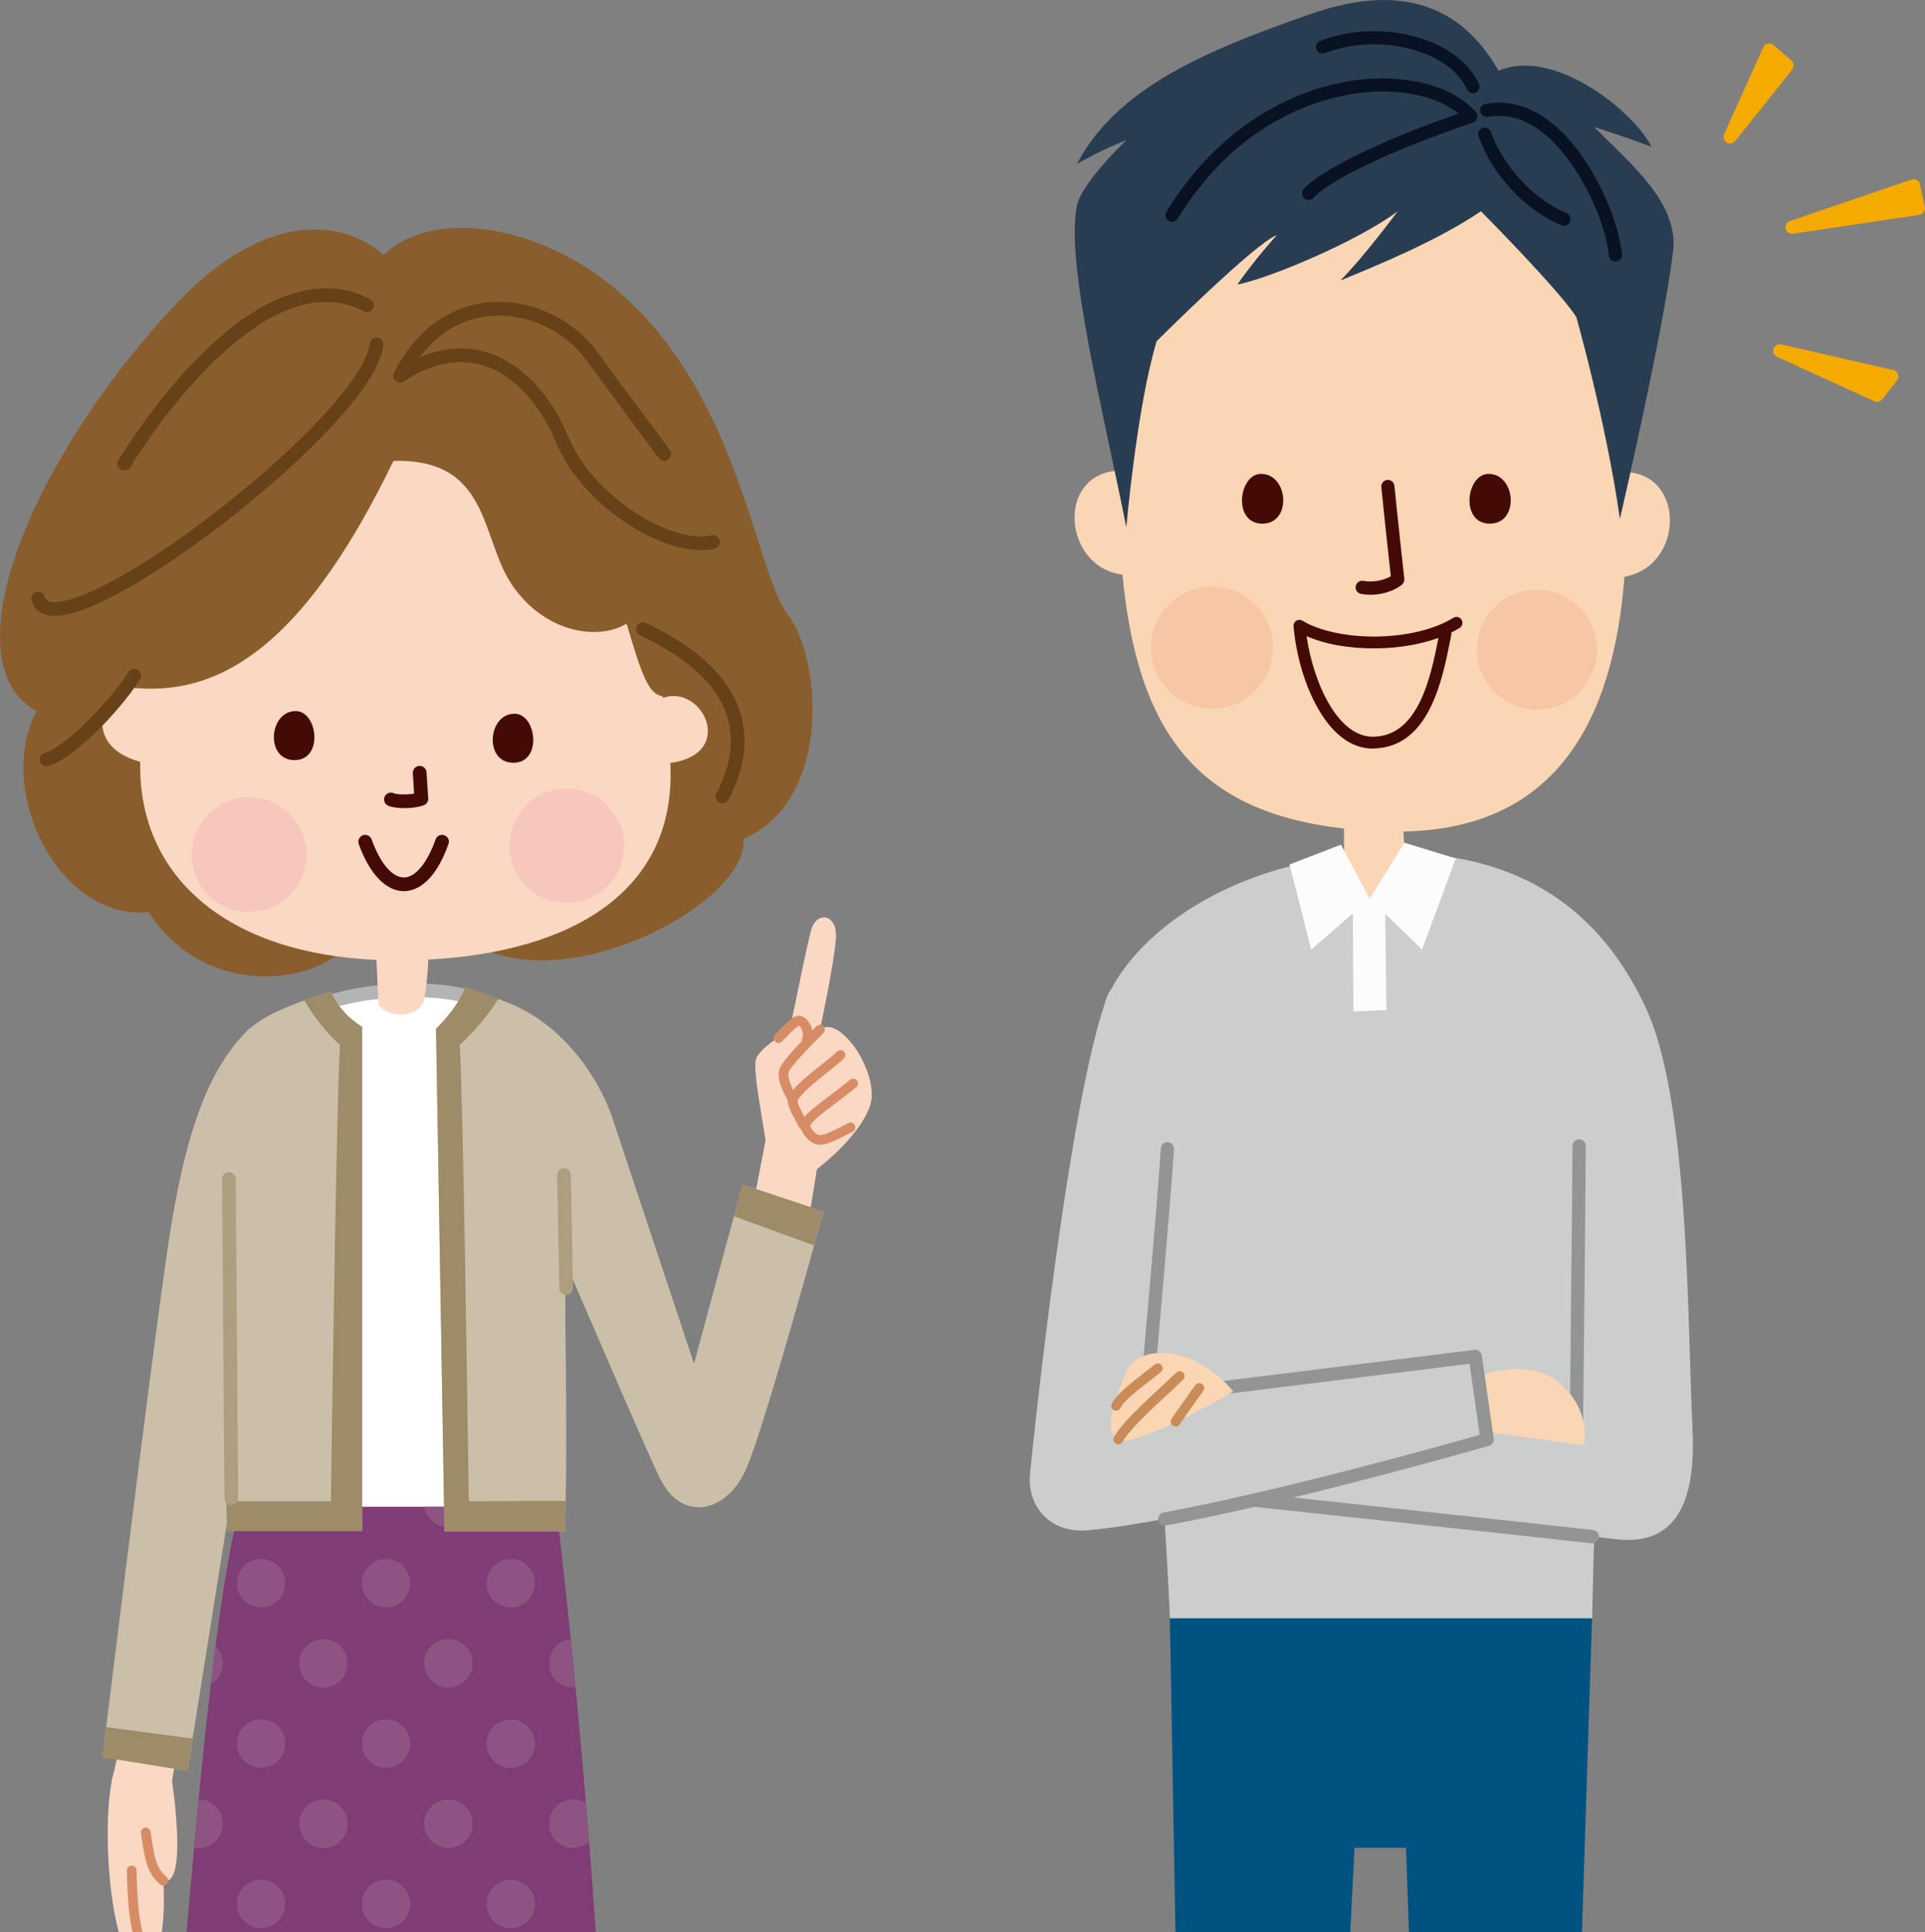 <?xml version="1.0" encoding="UTF-8"?>
<svg id="b" data-name="レイヤー 2" xmlns="http://www.w3.org/2000/svg" width="182.6" height="183.29" viewBox="0 0 182.6 183.29">
  <rect x="0" y="0" width="182.6" height="183.29" fill="#808080" stroke="none"/>
  <g id="c" data-name="★オブジェクト">
    <g>
      <g>
        <path d="M36.39,24.17c-4.24-3.63-11.61-4.01-19.92,4.9C2.87,43.67-4.93,62.77,3.48,67.47c-4,7.36,2.04,19.92,10.64,19.05,5.09,8.14,16.02,7.18,19.27,2.63l9.86-.9c8.17,7.8,27.78-2.23,27.28-8.66,8.41-3.71,7.42-17.07,4.21-21.28-3.22-4.21-4.7-22.02-17.32-31.67-6.98-5.34-16.37-6.84-21.03-2.47Z" fill="#8a5e2c" stroke-width="0"/>
        <path d="M28.28,96.3c2.82-1.56,6.66-2.45,11.76-2.35,3.1.06,5.67.75,7.78,1.91l-1.39,49.38h-17.43c-1.8-16.65-.72-48.94-.72-48.94Z" fill="#fff" stroke-width="0"/>
        <path d="M28.28,96.95c-.23,0-.45-.12-.57-.34-.17-.31-.06-.71.25-.88,3.1-1.71,7.16-2.53,12.09-2.43,3.07.06,5.79.73,8.08,1.99.31.17.43.57.26.88-.17.31-.57.43-.88.26-2.1-1.15-4.62-1.77-7.49-1.83-4.69-.1-8.54.67-11.43,2.26-.1.06-.21.08-.31.08h0Z" fill="#b4b4b5" stroke-width="0"/>
        <path d="M62.87,66.18s0-.09-.01-.14c-1.36-.2-1.97-1.98-3.42-6.88-2.97,1.73-7.98.67-10.93-3.77-2.94-4.44-2.03-11.92-11.19-11.67-7.86,16.24-15.35,21.8-23.39,21.6,0,.02,0,.04,0,.06-.04-.02-.08-.04-.12-.06-.55-.02-1.1-.06-1.66-.13-2.61.73-4.28,5.6,1.15,7.07-.22,10.98,8.35,18.19,22.41,18.79l.19,4.27c1.01,1.26,3.52,1.26,4.27-.25.29-1.29.41-2.9.46-4.05,13.51-.71,23.61-6.42,22.95-18.65,6.31-.85,3.07-7.52-.71-6.17Z" fill="#fad8c3" stroke-width="0"/>
        <path d="M38.32,84.53c-1.71,0-3.27-1.63-4.29-4.47-.12-.34.06-.71.39-.83.34-.12.71.06.83.39.81,2.26,1.95,3.61,3.06,3.61h0c1.08,0,2.21-1.35,3.01-3.61.12-.34.49-.52.83-.39.34.12.52.49.39.83-1.38,3.89-3.25,4.47-4.24,4.47h0Z" fill="#440b06" stroke-width="0"/>
        <path d="M29.07,81.07c0,3-2.43,5.44-5.44,5.44s-5.44-2.43-5.44-5.44,2.43-5.44,5.44-5.44,5.44,2.43,5.44,5.44Z" fill="#f7c6bc" stroke-width="0"/>
        <path d="M59.19,80.23c0,3-2.43,5.43-5.43,5.43s-5.43-2.43-5.43-5.43,2.43-5.43,5.43-5.43,5.43,2.43,5.43,5.43Z" fill="#f7c6bc" stroke-width="0"/>
        <path d="M28.05,67.45c2.09,0,2.67,4.65-.12,4.65s-2.44-4.65.12-4.65Z" fill="#440b06" stroke-width="0"/>
        <path d="M48.81,67.7c2.09,0,2.67,4.65-.12,4.65s-2.44-4.65.12-4.65Z" fill="#440b06" stroke-width="0"/>
        <path d="M38.32,76.65c-.62,0-1.21-.08-1.53-.24-.32-.16-.45-.55-.29-.87.16-.32.55-.45.87-.29.23.11,1.2.15,1.91.03l-.12-1.94c-.02-.36.25-.67.61-.69.36-.02.67.25.69.61l.16,2.47c.02.28-.15.55-.42.65-.48.18-1.2.28-1.88.28h0Z" fill="#440b06" stroke-width="0"/>
        <path d="M56.52,183.29c-1.55-22.5-3.76-40.37-3.76-40.37h-30.05c-2.18,8.94-3.61,24.38-5.02,40.37h38.83Z" fill="#803d75" stroke-width="0"/>
        <g>
          <path d="M42.53,144.87c1.15,0,2.1-.84,2.27-1.95h-4.55c.17,1.1,1.12,1.95,2.27,1.95Z" fill="#8e5382" stroke-width="0"/>
          <path d="M24.76,147.87c-1.27,0-2.3,1.03-2.3,2.3s1.03,2.3,2.3,2.3,2.3-1.03,2.3-2.3-1.03-2.3-2.3-2.3Z" fill="#8e5382" stroke-width="0"/>
          <path d="M36.61,147.87c-1.27,0-2.3,1.03-2.3,2.3s1.03,2.3,2.3,2.3,2.3-1.03,2.3-2.3-1.03-2.3-2.3-2.3Z" fill="#8e5382" stroke-width="0"/>
          <path d="M48.45,152.47c1.27,0,2.3-1.03,2.3-2.3s-1.03-2.3-2.3-2.3-2.3,1.03-2.3,2.3,1.03,2.3,2.3,2.3Z" fill="#8e5382" stroke-width="0"/>
          <path d="M21.14,157.78c0-.65-.27-1.23-.7-1.65-.15,1.18-.3,2.39-.45,3.64.68-.4,1.14-1.14,1.14-1.99Z" fill="#8e5382" stroke-width="0"/>
          <circle cx="30.68" cy="157.78" r="2.3" transform="translate(-1 .2) rotate(-.36)" fill="#8e5382" stroke-width="0"/>
          <circle cx="42.53" cy="157.78" r="2.3" transform="translate(-115.52 199.28) rotate(-89.63)" fill="#8e5382" stroke-width="0"/>
          <path d="M52.07,157.78c0,1.27,1.03,2.3,2.3,2.3.08,0,.15,0,.22-.01-.16-1.62-.31-3.15-.45-4.58-1.16.12-2.07,1.1-2.07,2.29Z" fill="#8e5382" stroke-width="0"/>
          <path d="M24.76,163.08c-1.27,0-2.3,1.03-2.3,2.3s1.03,2.3,2.3,2.3,2.3-1.03,2.3-2.3-1.03-2.3-2.3-2.3Z" fill="#8e5382" stroke-width="0"/>
          <path d="M36.61,163.08c-1.27,0-2.3,1.03-2.3,2.3s1.03,2.3,2.3,2.3,2.3-1.03,2.3-2.3-1.03-2.3-2.3-2.3Z" fill="#8e5382" stroke-width="0"/>
          <path d="M48.45,167.69c1.27,0,2.3-1.03,2.3-2.3s-1.03-2.3-2.3-2.3-2.3,1.03-2.3,2.3,1.03,2.3,2.3,2.3Z" fill="#8e5382" stroke-width="0"/>
          <path d="M21.14,172.99c0-1.27-1.03-2.3-2.3-2.3-.15,1.5-.29,3.03-.43,4.57.14.03.28.04.43.04,1.27,0,2.3-1.03,2.3-2.3Z" fill="#8e5382" stroke-width="0"/>
          <path d="M30.68,170.69c-1.27,0-2.3,1.03-2.3,2.3s1.03,2.3,2.3,2.3,2.3-1.03,2.3-2.3-1.03-2.3-2.3-2.3Z" fill="#8e5382" stroke-width="0"/>
          <path d="M42.53,170.69c-1.27,0-2.3,1.03-2.3,2.3s1.03,2.3,2.3,2.3,2.3-1.03,2.3-2.3-1.03-2.3-2.3-2.3Z" fill="#8e5382" stroke-width="0"/>
          <path d="M52.07,172.99c0,1.27,1.03,2.3,2.3,2.3.58,0,1.11-.22,1.51-.57-.1-1.25-.2-2.49-.3-3.69-.35-.22-.77-.35-1.21-.35-1.27,0-2.3,1.03-2.3,2.3Z" fill="#8e5382" stroke-width="0"/>
          <path d="M24.76,178.29c-1.27,0-2.3,1.03-2.3,2.3s1.03,2.3,2.3,2.3,2.3-1.03,2.3-2.3-1.03-2.3-2.3-2.3Z" fill="#8e5382" stroke-width="0"/>
          <path d="M36.61,178.29c-1.27,0-2.3,1.03-2.3,2.3s1.03,2.3,2.3,2.3,2.3-1.03,2.3-2.3-1.03-2.3-2.3-2.3Z" fill="#8e5382" stroke-width="0"/>
          <path d="M48.45,182.9c1.27,0,2.3-1.03,2.3-2.3s-1.03-2.3-2.3-2.3-2.3,1.03-2.3,2.3,1.03,2.3,2.3,2.3Z" fill="#8e5382" stroke-width="0"/>
        </g>
        <path d="M66.49,52.19c-1.97,0-4.44-.87-6.9-2.46-3.15-2.04-5.64-4.85-6.83-7.72-1.58-3.8-4.1-6.47-6.9-7.34-2.35-.73-4.89-.22-7.55,1.51-.3.2-.7.11-.9-.19-.2-.3-.11-.7.19-.9,3-1.95,5.91-2.51,8.64-1.66,3.17.98,5.98,3.93,7.71,8.08,1.09,2.63,3.41,5.23,6.34,7.13,2.71,1.75,5.46,2.57,7.19,2.14.35-.09.7.12.79.47.09.35-.12.7-.47.79-.4.1-.84.15-1.31.15h0Z" fill="#674218" stroke-width="0"/>
        <path d="M5.2,58.42c-1.55,0-2.05-.89-2.21-1.46-.1-.35.1-.7.45-.8.35-.1.7.1.8.45.05.18.17.59,1.23.49,3.03-.26,10.06-4.46,17.09-10.2,7.33-5.98,12.23-11.59,12.51-14.3.04-.36.36-.62.71-.58.36.04.62.35.58.71-.17,1.67-1.57,4-4.18,6.93-2.27,2.55-5.31,5.4-8.8,8.25-3.36,2.75-6.91,5.28-9.98,7.13-2.36,1.43-5.63,3.17-7.82,3.36-.14.01-.27.02-.39.02h0Z" fill="#674218" stroke-width="0"/>
        <path d="M63.01,43.71c-.2,0-.39-.09-.52-.26-.03-.04-2.83-3.78-6.87-9.28-2.09-2.84-5.65-4.49-9.08-4.2-3.38.29-6.22,2.4-8,5.96-.16.32-.55.45-.87.29-.32-.16-.45-.55-.29-.87,1.99-3.98,5.21-6.35,9.05-6.68,3.87-.33,7.89,1.53,10.24,4.73,4.03,5.5,6.83,9.24,6.86,9.27.22.29.16.69-.13.91-.12.09-.25.13-.39.13h0Z" fill="#674218" stroke-width="0"/>
        <path d="M11.79,44.63c-.12,0-.23-.03-.34-.1-.31-.19-.4-.59-.21-.9,1.35-2.19,5.01-7.71,9.76-11.77,2.35-2.01,4.64-3.37,6.81-4.03,2.61-.8,5.07-.62,7.3.54.32.17.44.56.28.88-.17.32-.56.44-.88.28-3.62-1.88-7.88-.76-12.66,3.33-4.61,3.94-8.18,9.33-9.5,11.47-.12.2-.34.31-.55.31h0Z" fill="#674218" stroke-width="0"/>
        <path d="M4.41,72.69c-.29,0-.55-.19-.63-.48-.09-.35.11-.7.46-.8,1.73-.46,5.81-4.4,7.95-7.66.2-.3.6-.39.9-.19.3.2.38.6.19.9-2.16,3.3-6.43,7.6-8.7,8.21-.06.01-.11.02-.17.02h0Z" fill="#674218" stroke-width="0"/>
        <path d="M68.54,76.2c-.1,0-.2-.02-.3-.07-.32-.17-.44-.56-.28-.88,1.4-2.69,1.72-5.2.96-7.46-.98-2.9-3.74-5.43-8.2-7.52-.33-.15-.47-.54-.31-.86.15-.33.54-.47.86-.31,4.8,2.25,7.78,5.03,8.88,8.28.88,2.6.53,5.46-1.04,8.48-.12.22-.34.35-.58.35h0Z" fill="#674218" stroke-width="0"/>
        <path d="M15.34,183.29c.23-1.48.25-3.28.15-4.89,2.38.64.83-9.44.83-9.44l.43-2.68-5.26-1.2-.7,3.05c-.94,3.33-.69,10.92.48,15.15h4.07Z" fill="#fad8c3" stroke-width="0"/>
        <path d="M15.48,178.85c-.11,0-.22-.04-.3-.11-1.19-1.05-1.45-2.23-1.81-4.87-.03-.25.14-.48.39-.52.25-.03.48.14.52.39.36,2.66.59,3.49,1.51,4.3.19.17.21.46.04.65-.09.1-.22.16-.34.16h0Z" fill="#d78c66" stroke-width="0"/>
        <path d="M13.52,183.29c-.29-1.1-.52-2.92-.57-5.88,0-.25-.21-.45-.47-.45-.25,0-.45.21-.45.47.05,2.61.23,4.52.55,5.87h.93Z" fill="#d78c66" stroke-width="0"/>
        <path d="M31.42,94.09c-.93.23-1.79.51-2.58.82-3.49,1.23-5.15,2.38-6.11,3.67v-.06c-3.13,3.64-5.21,9.1-6.77,19.51-1.56,10.41-6.24,48.64-6.24,48.64l8.06,1.3,3.74-23.47c0,.24.02.48.03.72h12.8v-47.84s-1.97-1.04-2.93-3.31Z" fill="#cbbfaa" stroke-width="0"/>
        <path d="M10.06,163.82c-.22,1.8-.35,2.85-.35,2.85l8.06,1.3.49-3.06-8.2-1.09Z" fill="#9e8b67" stroke-width="0"/>
        <path d="M31.42,94.09c-.92.23-1.76.5-2.54.81,0,0,0,0,0,0,1.27,2.22,2.9,3.84,3.37,4.19-.32,5.64-.73,33.42-.86,43.31h-9.93c.02.91.05,1.85.09,2.83h12.8v-47.84s-1.97-1.04-2.93-3.31Z" fill="#9e8b67" stroke-width="0"/>
        <path d="M71.18,115.6l1.44-7.45c-.42-2.7-1.19-6.59-.91-7.67.28-1.08,3.2-2.78,3.2-2.78.69-3.34,1.58-7.76,2.04-9.51.47-1.75,2.53-1.6,2.34.87-.2,2.55-1.51,8.6-1.51,8.6,1.93-1.51,5.83,4.35,4.71,7.35-1.12,3-5,5.89-5,5.89l-1.03,6.36-5.28-1.66Z" fill="#fad8c3" stroke-width="0"/>
        <path d="M75.22,104.7c-.13,0-.27-.06-.36-.17-.37-.47-1.18-1.99-.96-2.99.15-.66,1.25-1.88,3.12-3.76.17-.17.32-.32.43-.44.18-.18.47-.19.65-.01.18.18.19.47.01.65-.11.11-.26.27-.44.45-.68.69-2.75,2.77-2.87,3.31-.12.56.44,1.79.78,2.22.16.2.13.49-.07.64-.08.07-.19.1-.29.1h0Z" fill="#d78c66" stroke-width="0"/>
        <path d="M76.17,107.12c-.18,0-.35-.11-.42-.28-.03-.07-.13-.25-.22-.42-.59-1.07-.99-1.87-.72-2.4.5-.96,1.78-1.98,3.02-2.96.6-.47,1.16-.92,1.58-1.32.18-.17.47-.17.65.02.17.18.17.47-.02.65-.45.43-1.03.89-1.64,1.37-1.09.87-2.33,1.85-2.76,2.64,0,.29.5,1.21.69,1.56.13.23.22.39.27.51.1.23-.02.5-.25.6-.06.02-.12.03-.17.03h0Z" fill="#d78c66" stroke-width="0"/>
        <path d="M77.83,108.58c-1.05,0-1.6-.99-1.8-1.34-.38-.69.35-1.4.62-1.66.49-.47,1.21-1.02,2.04-1.64.61-.46,1.29-.97,1.96-1.52.2-.16.48-.13.64.06.16.2.13.48-.06.64-.68.56-1.37,1.08-1.99,1.54-.72.54-1.34,1.01-1.79,1.42-.53.47-.6.68-.62.73.48.85.84.94,1.28.81.81-.24,2.32-1.08,2.34-1.09.22-.12.5-.04.62.18.12.22.04.5-.18.62-.07.04-1.61.89-2.52,1.17-.2.06-.38.09-.56.09h0Z" fill="#d78c66" stroke-width="0"/>
        <path d="M76.52,99.15c-.06,0-.12-.01-.18-.04-.23-.1-.34-.37-.25-.6.11-.27.09-.61-.06-.91-.09-.19-.2-.29-.26-.32-.33.2-1.11.98-1.58,1.5-.17.19-.46.2-.65.03-.19-.17-.2-.46-.03-.65.22-.24,1.32-1.44,1.89-1.73.34-.17.73-.08,1.07.22.49.45.82,1.38.47,2.2-.07.18-.24.28-.42.28h0Z" fill="#d78c66" stroke-width="0"/>
        <path d="M44.13,93.67c.93.23,2.74.93,3.53,1.24,6.14,2.17,9.36,8.02,10.37,10.95l7.8,23.49,4.6-16.99,7.68,2.56s-5.51,20.25-7.33,24.41c-1.82,4.16-6.07,5.12-8.15.95-1.18-2.35-6.72-15.31-8.94-20.42-.23,4.76.25,15.7-.13,25.38h-11.4l-.8-47.66s1.82-1.63,2.78-3.9Z" fill="#cbbfaa" stroke-width="0"/>
        <path d="M70.42,112.35l7.68,2.56s-.34,1.26-.89,3.22l-7.61-2.77.82-3.02Z" fill="#9e8b67" stroke-width="0"/>
        <path d="M53.55,145.23c.04-.95.07-1.91.09-2.87l-9.17.04c-.14-9.9-.54-37.67-.86-43.31.44-.33,2.36-2.23,3.66-4.34-.89-.35-2.33-.88-3.13-1.08-.96,2.27-2.78,3.9-2.78,3.9l.8,47.66h11.4Z" fill="#9e8b67" stroke-width="0"/>
        <path d="M21.94,142.77c-.36,0-.65-.29-.65-.65l-.23-30.28c0-.36.29-.65.65-.66,0,0,0,0,0,0,.36,0,.65.29.65.65l.23,30.28c0,.36-.29.65-.65.66h0Z" fill="#ae9e80" stroke-width="0"/>
        <path d="M53.7,122.83c-.35,0-.64-.28-.65-.64l-.2-10.73c0-.36.28-.66.64-.66,0,0,0,0,.01,0,.35,0,.64.28.65.64l.2,10.73c0,.36-.28.66-.64.66,0,0,0,0-.01,0h0Z" fill="#ae9e80" stroke-width="0"/>
      </g>
      <g>
        <g>
          <path d="M160.55,135.49c-.5-9.51-.25-31.29-4.51-40.05-3.57-7.6-10.26-14.52-23.6-14.52-14.13,0-23.79,6.78-26.99,12.83-.25.29-.5.84-.73,1.69-2.94,8.81-5.85,32.83-7.01,44.31-.32,3.19,1.95,5.73,5.52,5.4,2.05-.19,4.53-.57,7.23-1.08.3,4.75.47,8.27.52,9.44h40.05s.05-3.06.19-7.75c.82.09,1.52.17,2.06.24,5.34.63,7.66-2.98,7.26-10.51Z" fill="#cccdcd" stroke-width="0"/>
          <path d="M149.53,135.61s0,0,0,0c-.35,0-.62-.29-.62-.63,0-.23.25-23.31.25-26.28,0-.35.28-.63.63-.63s.63.28.63.63c0,2.97-.25,26.06-.25,26.29,0,.34-.28.62-.63.62h0Z" fill="#939494" stroke-width="0"/>
          <path d="M140.12,130.53c4.88-1.5,7.17-.28,8.78,1.65,1.92,2.29,1.35,4.92,1.35,4.92l-9.39-1.31-.75-5.26Z" fill="#fad6b4" stroke-width="0"/>
          <path d="M151.14,145.13c-6.69-.75-21.42-2.33-28.45-3.09,9.63-2.33,18.43-4.87,18.55-4.9.3-.09.49-.38.45-.69l-1.13-7.88c-.05-.34-.36-.57-.7-.53l-30.41,3.77c.31-3.46,1.58-17.58,1.91-22.81.02-.34-.24-.64-.59-.66-.34-.02-.64.24-.66.59-.37,5.93-1.96,23.37-1.98,23.54-.02.19.05.37.19.51.14.13.32.19.51.17l30.57-3.79.96,6.74c-3.03.86-18.54,5.23-29.99,7.37-.34.06-.56.39-.5.73.06.3.32.51.61.51.04,0,.08,0,.12-.01,2.65-.5,5.53-1.11,8.41-1.77,2.9.31,23.66,2.53,31.98,3.46.02,0,.05,0,.07,0,.31,0,.59-.24.62-.56.04-.34-.21-.65-.55-.69Z" fill="#939494" stroke-width="0"/>
          <path d="M116.99,131.99c-3.76-4.51-9.01-4.51-10.14-1.88-1.13,2.63-3,7.51.75,6.38,3.76-1.13,9.39-4.51,9.39-4.51Z" fill="#fad6b4" stroke-width="0"/>
          <path d="M105.88,133.81c-.06,0-.12-.01-.17-.03-.24-.1-.35-.36-.26-.6.31-.77,1.53-1.76,3.1-2.98.37-.28.71-.55.98-.77.2-.16.49-.14.65.06.16.2.14.49-.06.65-.28.23-.63.5-1,.79-1.02.79-2.57,1.99-2.81,2.59-.07.18-.25.29-.43.29h0Z" fill="#c98c58" stroke-width="0"/>
          <path d="M106.07,137c-.08,0-.15-.02-.22-.06-.22-.12-.3-.41-.18-.63.72-1.3,2.74-3.16,4.36-4.66.58-.54,1.14-1.05,1.54-1.45.18-.18.47-.18.66,0s.18.47,0,.66c-.41.41-.97.93-1.56,1.48-1.57,1.45-3.53,3.26-4.18,4.43-.08.15-.24.24-.41.24h0Z" fill="#c98c58" stroke-width="0"/>
          <path d="M111.51,135.31c-.09,0-.18-.03-.26-.08-.21-.14-.27-.43-.13-.64.38-.56,2.18-3.1,2.26-3.2.15-.21.44-.26.65-.11.21.15.26.44.11.65-.02.03-1.88,2.63-2.24,3.18-.09.13-.24.21-.39.21h0Z" fill="#c98c58" stroke-width="0"/>
          <path d="M128.08,183.29c.25-4.97.41-8.02.41-8.02h4.88c.1,2.74.19,5.41.28,8.02h16.41c.55-17.69.96-29.78.96-29.78h-40.05s.23,12.91.53,29.78h16.57Z" fill="#005281" stroke-width="0"/>
          <path d="M154.18,44.79c-.21-4.25-.68-8.63-1.3-12.97-2.25-15.77-11.28-23.79-25.93-22.66-14.65,1.13-19.9,11.45-20.28,21.21-.35,5.21-.57,9.96-.59,14.27-5.92.32-5.26,9.13.39,9.87,1.44,14.94,7.08,22.52,21.02,24.08v5.33c1.75,1.75,3.82,2.07,5.51-.25.33-1.3.23-3.45.12-4.8,14.57-.26,19.93-10.62,20.97-24.16,5.72-1.03,5.75-9.81.08-9.93Z" fill="#fad6b4" stroke-width="0"/>
          <path d="M130.23,71.01c-2.01,0-3.82-1.34-5.25-3.88-1.2-2.12-2.03-4.94-2.28-7.72-.02-.21.08-.42.26-.53.18-.11.41-.11.59,0,1.61.97,4.23,1.53,7.01,1.5,2.87-.04,5.53-.68,7.3-1.78.26-.16.61-.08.78.18.16.26.08.61-.18.78-.25.16-.52.3-.8.44.02.07.02.15,0,.23-.03.17-.07.34-.1.52-.75,3.76-2,10.05-7.14,10.24-.06,0-.11,0-.17,0h0ZM123.94,60.35c.33,2.26,1.06,4.53,2.02,6.23.87,1.55,2.34,3.38,4.4,3.3,1.84-.07,3.25-1.14,4.31-3.27.94-1.9,1.4-4.21,1.77-6.07,0,0,0-.02,0-.03-1.7.61-3.74.97-5.87.99-2.53.03-4.87-.38-6.63-1.16h0Z" fill="#440b06" stroke-width="0"/>
          <path d="M140.1,61.63c0,3.14,2.55,5.69,5.69,5.69s5.69-2.55,5.69-5.69-2.55-5.69-5.69-5.69-5.69,2.55-5.69,5.69Z" fill="#f7c6a4" stroke-width="0"/>
          <path d="M109.18,61.44c0,3.2,2.59,5.79,5.79,5.79s5.79-2.59,5.79-5.79-2.59-5.79-5.79-5.79-5.79,2.59-5.79,5.79Z" fill="#f7c6a4" stroke-width="0"/>
          <path d="M141.2,44.95c-2.13,0-2.72,4.72.12,4.72s2.48-4.72-.12-4.72Z" fill="#440b06" stroke-width="0"/>
          <path d="M119.62,44.95c-2.13,0-2.72,4.72.12,4.72s2.48-4.72-.12-4.72Z" fill="#440b06" stroke-width="0"/>
          <path d="M129.95,56.41c-.31,0-.6-.03-.86-.08-.34-.07-.56-.4-.49-.74.07-.34.4-.56.74-.49.73.15,1.83.01,2.59-.44-.14-1.24-.59-5.33-.9-8.46-.03-.34.22-.65.56-.68.34-.03.65.22.68.56.37,3.71.93,8.77.94,8.82.02.21-.06.42-.23.56-.83.67-2.02.96-3.03.96h0Z" fill="#440b06" stroke-width="0"/>
          <path d="M140.47,20.04c-4.13,2.82-10.14,5.26-13.33,6.57,2.25-2.25,5.44-6.57,5.44-6.57-3.75,2.82-12.2,6.38-15.21,6.95,1.69-2.44,3.75-4.69,3.75-4.69-2.07.75-11.4,10.06-11.4,10.06-1.88,6.2-2.88,17.65-2.88,17.65-2.25-11.26-5.81-25.26-4.68-30.52.48-2.23,4.69-6.2,4.69-6.2-2.44.94-4.69,2.25-4.69,2.25,3.75-7.13,12.02-10.7,22.34-14.27,11.07-3.82,15.58,1.88,17.65,5.44,5.26-2.25,12.82,3.84,14.51,7.22-2.44-.94-5.44-1.88-5.44-1.88,3.75,3.75,8.03,7.29,7.48,11.83-.94,7.7-5.04,25.34-5.04,25.34-1.31-9.2-4.13-19.13-4.13-19.13-1.5-2.44-9.06-10.06-9.06-10.06Z" fill="#293d52" stroke-width="0"/>
          <path d="M153.23,24.8c-.32,0-.59-.25-.62-.57-.27-3.08-2.83-9.05-6.41-11.75-1.64-1.25-3.35-1.71-5.06-1.39-.34.06-.67-.16-.73-.5-.06-.34.16-.67.5-.73,2.07-.39,4.11.15,6.05,1.62,4,3.03,6.61,9.4,6.9,12.64.03.34-.22.65-.57.68-.02,0-.04,0-.05,0h0Z" fill="#091223" stroke-width="0"/>
          <path d="M111.18,21.04c-.11,0-.22-.03-.33-.09-.29-.18-.39-.57-.21-.86,2.4-3.91,5.42-7.02,8.99-9.22,3.07-1.9,6.48-3.06,9.84-3.36,2.19-.19,4.32,0,6.16.53,1.84.54,3.35,1.43,4.36,2.57.14.16.19.37.14.58-.05.2-.2.37-.4.43-8.73,2.97-13.89,5.73-15.13,7.14-.23.26-.62.29-.88.06-.26-.23-.29-.62-.06-.88,1.57-1.8,7.29-4.58,14.69-7.17-1.95-1.57-5.19-2.34-8.76-2.02-3.35.3-11.78,2.06-17.88,11.99-.12.19-.32.3-.53.3h0Z" fill="#091223" stroke-width="0"/>
          <path d="M148.35,21.42c-.08,0-.16-.02-.24-.05-3.48-1.47-6.56-4.78-7.86-8.44-.12-.33.06-.68.38-.8.33-.11.68.06.8.38,1.16,3.29,4.04,6.39,7.16,7.7.32.13.47.5.33.82-.1.24-.33.38-.58.38h0Z" fill="#091223" stroke-width="0"/>
          <path d="M139.72,8.84c-.24,0-.47-.14-.57-.37-.81-1.77-2.79-3.18-5.45-3.85-2.68-.68-5.6-.53-8.02.42-.32.13-.68-.03-.81-.35-.13-.32.03-.68.35-.81,2.66-1.04,5.86-1.21,8.78-.47,3.03.77,5.32,2.43,6.28,4.55.14.31,0,.69-.31.83-.08.04-.17.06-.26.06h0Z" fill="#091223" stroke-width="0"/>
          <polygon points="138.09 81.43 133.2 79.93 129.94 85.23 129.91 85.23 127.2 80.12 122.32 82 124.38 90.07 128.33 86.64 128.38 95.94 131.51 95.81 131.4 86.69 134.89 90.07 138.09 81.43" fill="#fcfcfc" stroke-width="0"/>
        </g>
        <g>
          <path d="M169.8,20.96l11.53-3.93c.17-.06.36-.04.51.05.16.09.27.24.3.42l.44,2.14c.04.17,0,.34-.1.48-.1.14-.25.24-.42.26l-11.98,1.79c-.1.02-.2,0-.3-.03-.2-.07-.35-.23-.4-.44-.08-.31.1-.64.41-.74Z" fill="#f5aa00" stroke-width="0"/>
          <path d="M163.54,12.73l3.72-8.25c.08-.18.24-.31.44-.35.19-.04.4.01.55.14l1.68,1.48c.25.22.28.6.07.86l-5.4,6.77c-.17.21-.45.29-.69.2-.04-.01-.08-.03-.12-.06-.27-.16-.37-.5-.24-.79Z" fill="#f5aa00" stroke-width="0"/>
          <path d="M168.97,32.67l10.62,2.43c.21.05.38.2.45.4.07.2.03.43-.1.6l-1.4,1.78c-.17.21-.45.29-.69.2-.02,0-.04-.01-.06-.02l-9.22-4.21c-.29-.13-.44-.47-.33-.77.1-.3.42-.48.73-.41Z" fill="#f5aa00" stroke-width="0"/>
        </g>
      </g>
    </g>
  </g>
</svg>